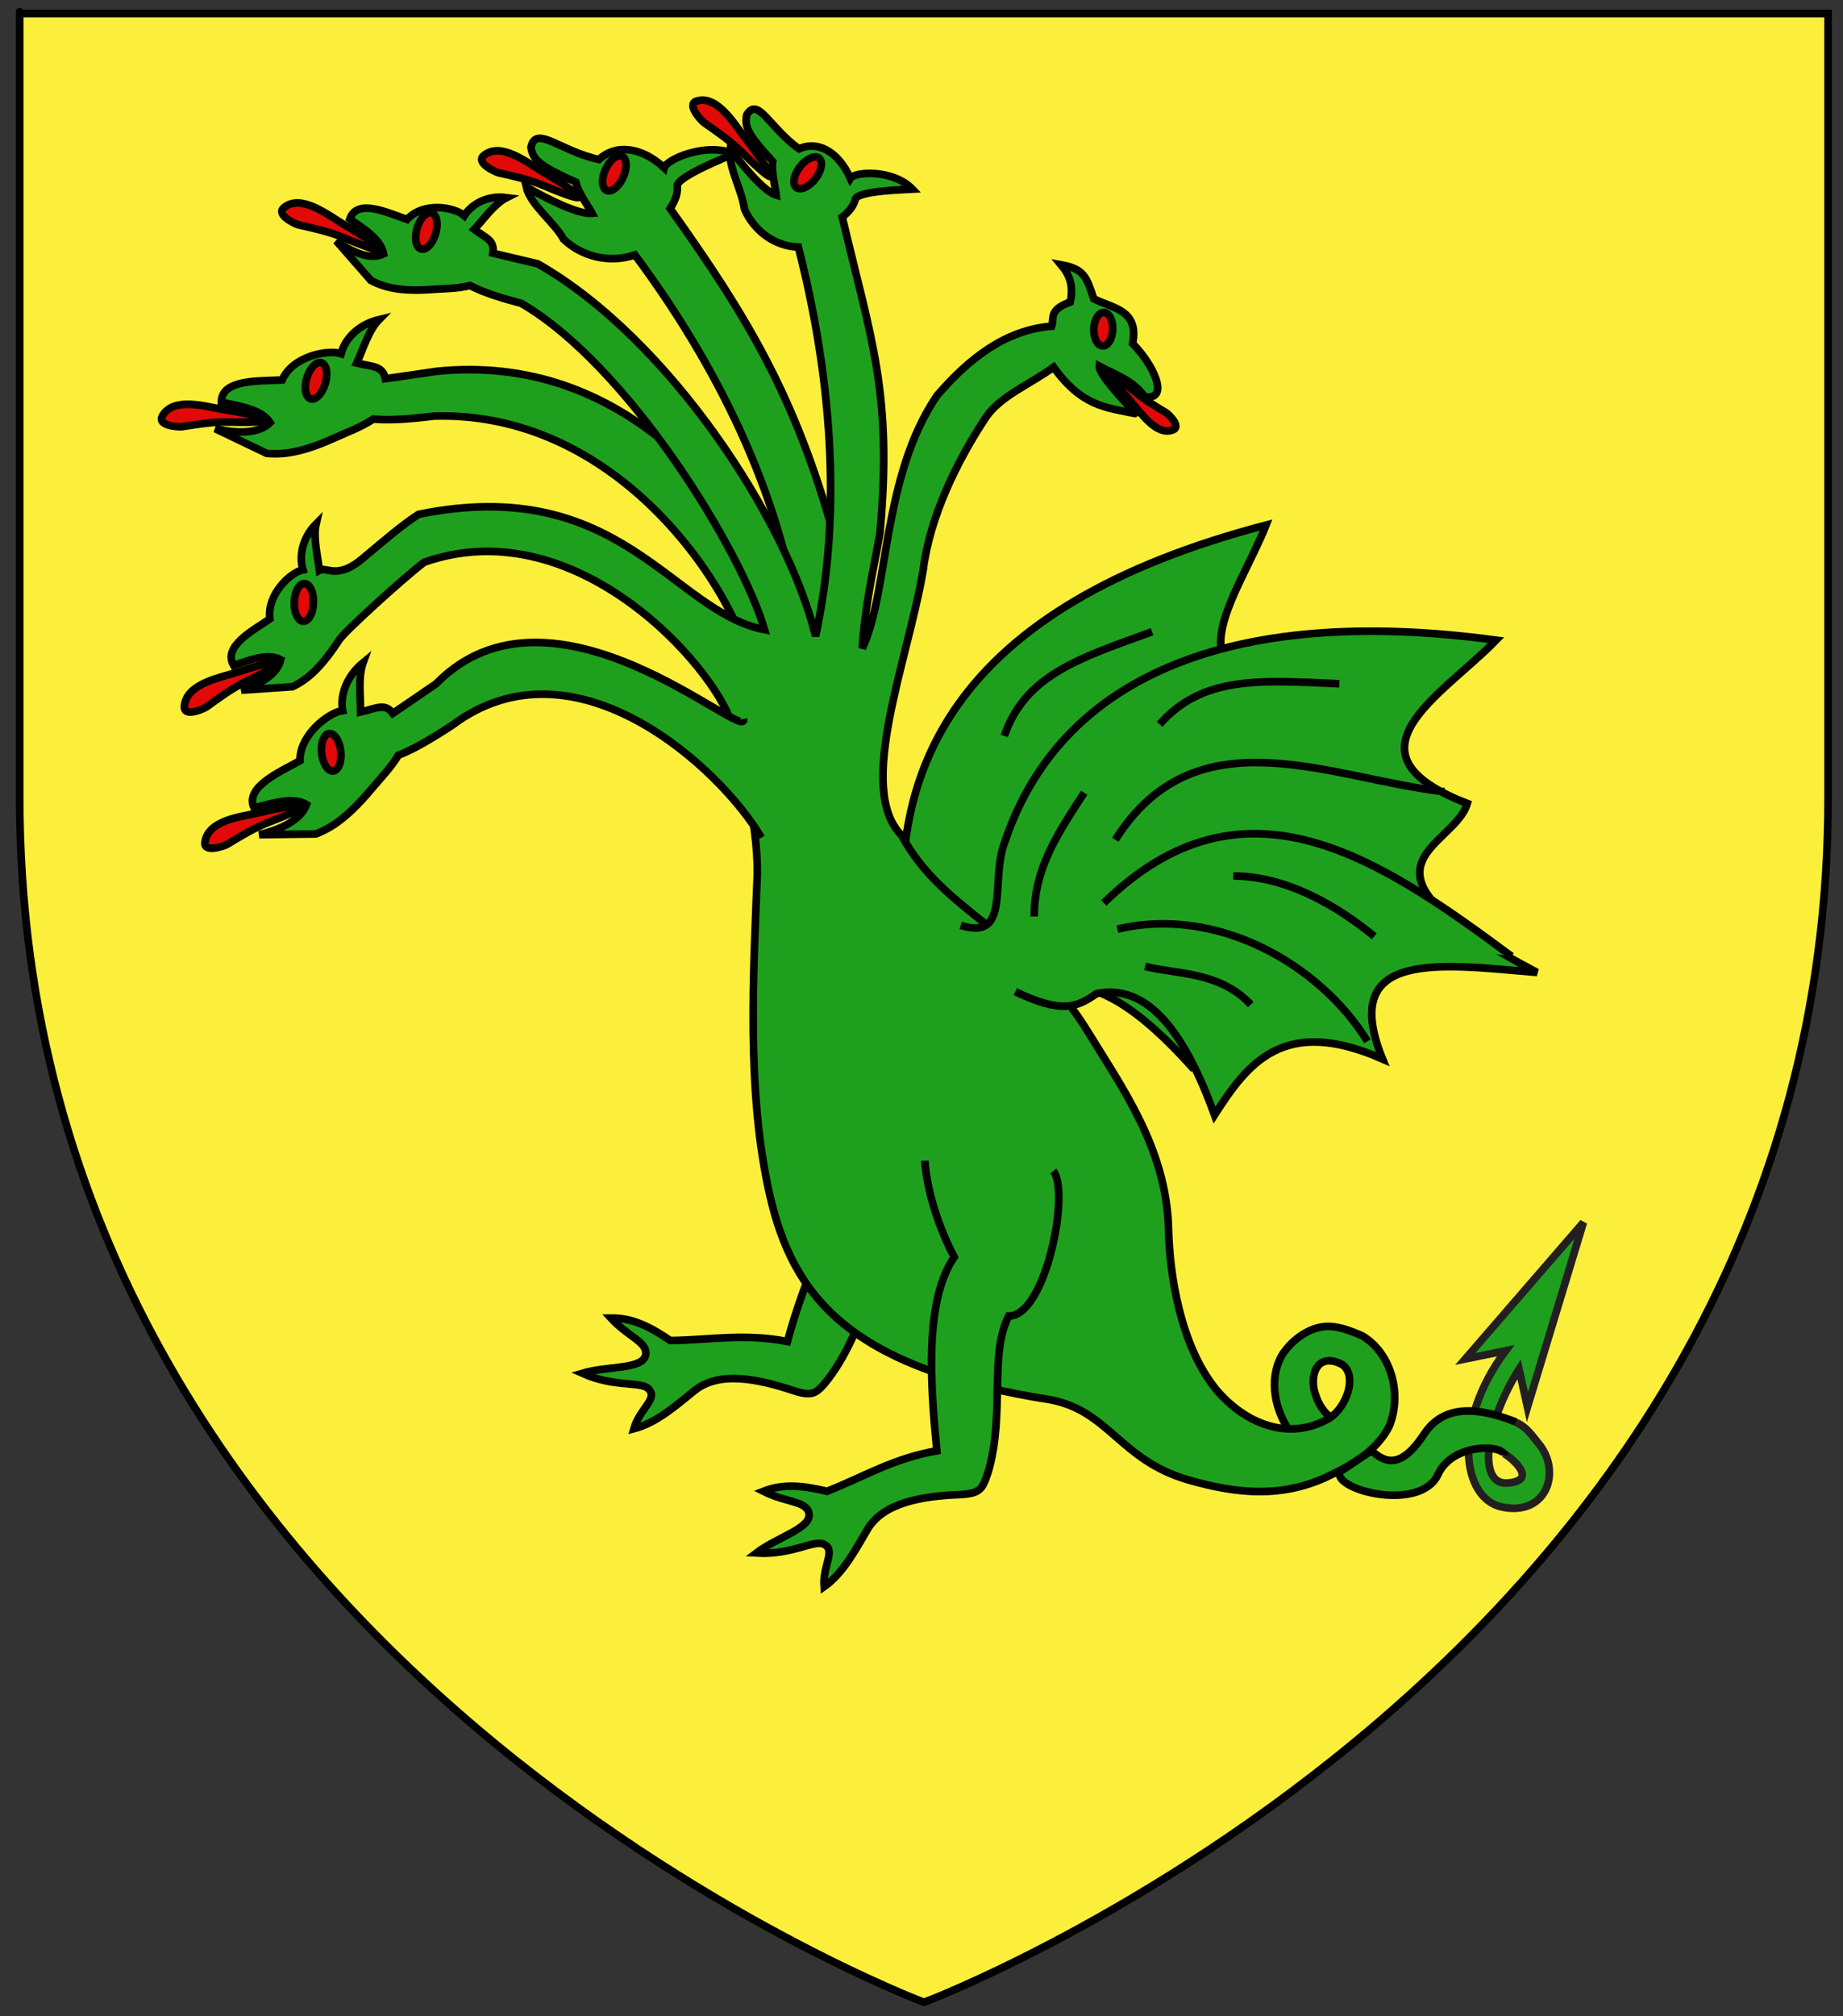<?xml version="1.0" encoding="utf-8"?>
<!-- Generator: Adobe Illustrator 15.1.0, SVG Export Plug-In . SVG Version: 6.00 Build 0)  -->
<!DOCTYPE svg PUBLIC "-//W3C//DTD SVG 1.1//EN" "http://www.w3.org/Graphics/SVG/1.1/DTD/svg11.dtd">
<svg version="1.1" id="Layer_1" xmlns="http://www.w3.org/2000/svg" xmlns:xlink="http://www.w3.org/1999/xlink" x="0px" y="0px"
	 width="181.417px" height="198.425px" viewBox="0 0 181.417 198.425" enable-background="new 0 0 181.417 198.425"
	 xml:space="preserve">
<rect x="0" y="0" width="181.417" height="198.425" fill="#333333" stroke="none"/>
<path id="Fond_de_l_x27_écu" fill="#FCEF3C" stroke="#010101" stroke-width="0.75" d="M90.956,197.05
	c0,0-89.017-33.493-89.017-118.614c0-85.123,0-77.101,0-77.101h178.012v77.101C179.958,163.557,90.956,197.05,90.956,197.05z"/>
<g id="Hydre">
	<path id="path3368" fill="#1EA01E" stroke="#000000" stroke-width="0.75" d="M91.598,119.702
		c-6.367,4.282-5.741,10.213-10.045,15.981c-1.177,1.449-1.482,1.83-3.595,1.122c-3.443-1.134-7.187-1.865-9.557,0.021
		c-1.704,1.357-3.708,3.184-6.005,3.781c0.557-1.944,2.315-2.896,1.523-3.844c-0.672-0.905-3.33-0.144-6.601-1.616
		c2.556-0.765,6.027-0.334,6.25-1.867c0.123-1.24-1.723-1.703-3.441-3.57c2.245-0.037,4.079,1.012,5.856,2.213
		c3.807-0.044,7.324-0.729,11.524,0.098c1.749-6.438,5.045-14.116,8.34-17.23l-1.016-6.165L91.598,119.702z"/>
	<path id="path83141" fill="#1EA01E" stroke="#231F20" stroke-width="0.75" d="M148.055,143.04c0.948,0.572,3.306,2.677,0.35,2.908
		c-3.058,0.24-2.17-5.994,1.124-11.202l0.825,3.729l5.508-18.168l-11.624,13.428l3.967-0.806c-5.283,7.105-4.334,14.56-0.339,15.386
		c4.259,0.881,5.774-3.225,3.785-5.999c-1.176-1.445-1.851-2.755-4.291-2.547"/>
	<g id="Aile_D">
		<path id="path3346" fill="#1EA01E" stroke="#000000" stroke-width="0.75" d="M98.847,101.733
			c4.806-8.007,11.196-4.724,18.208,2.981c1.053-5.867,2.488-11.484,12.943-11.211c-8.152-8.319,1.846-10.692,10.597-13.473
			c-22.128-2.102-12.01-7.981-12.492-12.619c-13.553,0.265-6.255-8.742-3.477-15.739C94.446,59.574,85.426,75.79,89.953,97.33"/>
		<path id="path3348" fill="#1EA01E" stroke="#000000" stroke-width="0.75" d="M100.487,90.552
			c7.383-17.355,22.716-14.254,38.413-10.226 M102.671,92.404c7.949-5.777,19.341-4.339,26.502,0.87 M99.175,84.444
			c2.481-14.525,16.939-13.385,27.628-16.439 M98.855,72.432c2.062-6,7.364-7.655,14.552-10.26 M111.051,83.353
			c4.744-1.938,10.333-1.156,14.839,0.234 M106.529,94.727c3.058-0.426,6.854-2.314,10.856-0.454"/>
	</g>
	<path id="path7181" fill="#E20909" stroke="#000000" stroke-width="0.75" d="M23.291,66.17c-1.677,0.542-4.96,1.106-5.14,3.335
		c-0.092,1.147,1.922,0.245,2.17,0.067c1.327-0.948,2.508-1.84,4.041-2.582C28.877,64.812,28.305,64.542,23.291,66.17z"/>
	<path id="path2492" fill="#1EA01E" stroke="#000000" stroke-width="0.75" d="M73.063,62.854
		c-3.182-8.17-13.957-22.383-30.335-21.905c-2.029,0.243-4.07,0.451-5.987,0.297c-1.175,0.784-2.502,1.26-3.454,1.696
		c-3.036,1.39-5.007,1.859-7.034,1.675l-5.069-2.429c2.227,0.505,4.312,0.492,5.409-0.596c-0.882-1.39-3.291-1.655-4.799-2.016
		c-0.03-2.288,3.788-2.06,5.975-2.178c1.037-2.373,4.529-3.021,5.81-2.585c0.314-1.335,1.575-2.847,3.738-3.366
		c-1.035,1.046-1.618,3.009-2.2,4.284c1.53,0.376,2.55,0.229,2.813,1.542c1.903-0.261,3.56-0.521,5.043-0.731
		c18.27-1.854,29.787,12.289,35.635,24.95c-1.772-13.068-8.227-25.832-16.113-36.406c-2.504,0.867-5.25,0.151-7.01-1.533
		c-0.9-1.662-3.269-3.364-3.685-5.151c1.862,1.049,5.032,2.727,6.5,2.597c-0.182-0.366-1.393-2.023-1.623-3.072
		c-3.572-1.598-4.243-2.228-4.412-3.434c0.479-2.209,2.816,0.348,6.695,1.207c1.622-1.537,4.193-1.262,6.418,0.812
		c0.198-0.808,4.102-2.546,6.866-1.372c-0.445,0.196-5.807,2.312-5.576,3.207c0.058,0.613-0.145,1.334-0.707,2.178
		c7.611,10.666,12.318,18.474,16.158,32.286c0.726,4.062,0.48,3.731,1.797,8.017"/>
	<path id="path7167" fill="#1EA01E" stroke="#000000" stroke-width="0.75" d="M126.804,140.619
		c-1.546-2.361-1.799-5.307-0.562-7.339c0.918-1.367,2.391-2.482,3.948-2.706c1.314-0.188,2.684,0.36,3.898,0.883
		c2.744,1.617,3.989,5.542,2.681,8.864c-1.266,2.55-3.885,3.961-6.377,5.124c-4.228,1.878-8.397,1.641-13.406,0.201
		c-6.726-1.934-7.819-6.804-13.589-7.892c-19.69-3.091-25.304-10.043-27.615-20.112c-2.342-10.206-1.605-22.048-1.236-31.635
		c0.024-2.841-0.421-5.628-1.071-8.565c-0.481-2.175-1.075-4.432-1.674-6.856c-2.691-6.4-15.856-20.263-30.051-15.25
		c-2.097,1.596-7.803,6.796-8.331,7.598c-1.683,2.558-2.978,3.862-4.625,4.647l-5.041,0.344c1.951-0.616,3.548-1.593,3.88-3.002
		c-1.331-0.74-3.309,0.157-4.639,0.558c-1.099-1.878,1.946-3.459,3.573-4.573c-0.317-2.443,2.064-4.599,3.255-4.832
		c-0.385-1.251-0.126-3.085,1.294-4.517c-0.305,1.344,0.169,3.238,0.321,4.564c0.702-0.399,1.784,1.008,4.358-1.246
		c2.167-1.81,3.823-3.244,5.41-4.26c19.823-4.05,25.011,9.625,34.054,11.352c-2.226-7.678-13.343-25.943-23.949-32.118
		c-1.755-0.465-3.511-0.967-5.046-1.752c-1.223,0.312-2.472,0.293-3.399,0.364c-2.955,0.231-4.735-0.01-6.352-0.861l-3.417-3.901
		c1.681,1.208,3.41,1.899,4.664,1.286c-0.286-1.552-2.193-2.604-3.325-3.438c0.706-2.076,3.791-0.583,5.638,0.05
		c1.616-1.792,4.71-1.2,5.63-0.373c0.687-1.099,2.212-2.038,4.167-1.778c-1.191,0.596-2.299,2.171-3.188,3.126
		c1.146,0.855,2.036,1.066,1.835,2.341c1.657,0.406,3.111,0.731,4.405,1.041c12.958,7.369,24.6,25.315,27.358,36.656
		c2.708-12.394,1.448-26.094-1.697-38.3c-2.349-0.062-4.39-1.635-5.309-3.749c-0.214-1.804-1.629-4.14-1.402-5.891
		c1.205,1.574,3.291,4.158,4.545,4.536c-0.033-0.392-0.505-2.296-0.36-3.322c-2.444-2.646-2.797-3.442-2.552-4.588
		c1.102-1.832,2.219,1.265,5.152,3.349c1.833-0.841,3.872,0.276,5.049,2.899c0.422-0.663,4.206-0.914,6.116,1.076
		c-0.43,0.028-5.542,0.13-5.635,1.014c-0.148,0.573-0.546,1.156-1.281,1.728c2.887,12.196,4.952,17.341,3.716,31.104
		c-0.697,3.911-1.462,7.023-1.741,11.334c2.65-5.608,1.897-16.824,7.346-24.861c3.203-3.719,6.766-6.472,11.297-6.84
		c0.269-0.794-0.342-1.589,1.833-2.383c0.312-1.583-0.009-2.576-0.916-3.665c2.274,0.413,2.506,1.185,3.224,3.35
		c1.868,0.951,4.468,1.063,3.825,4.413c2.026,2.016,3.732,5.597,1.196,5.234c-1.142-1.641-3.104-2.274-4.481-3.021
		c-0.091,0.994,3.776,4.772,3.503,4.664c-2.811-0.589-5.189-0.666-8-4.561c-2.216,1.638-5.268,2.841-6.68,4.972
		c-2.829,4.273-5.508,9.764-6.154,14.991c-1.506,8.939-6.678,21.546-2.119,26.119c4.15,7.751,12.353,9.498,18.411,19.447
		c3.204,5.26,7.675,11.369,7.859,19.305c0.105,4.425,1.146,11.413,4.671,15.756c2.847,3.397,7.197,5.18,11.203,2.824
		c1.685-1.119,2.706-4.13,1.275-5.228c-1.947-1.092-3.157,0.143-2.853,2.299c0.252,1.124,0.724,2.14,1.653,2.862"/>
	<path id="path2494" fill="#1EA01E" stroke="#000000" stroke-width="0.75" d="M74.943,82.436
		c-3.945-6.769-18.357-20.148-30.444-11.051c-1.736,1.127-3.497,2.229-5.293,2.947c-0.744,1.234-1.751,2.259-2.435,3.079
		c-2.18,2.616-3.772,3.922-5.68,4.661l-5.573,0.072c2.221-0.54,4.101-1.485,4.65-2.959c-1.363-0.863-3.649-0.025-5.16,0.323
		c-0.958-2.055,2.588-3.558,4.518-4.643c-0.027-2.609,2.867-4.759,4.203-4.935c-0.258-1.349,0.267-3.28,2.012-4.718
		c-0.512,1.41-0.239,3.445-0.247,4.859c1.538-0.343,2.4-0.934,3.172,0.135c1.615-1.086,3.008-2.063,4.264-2.917
		c11.535-11.779,30.693,6.064,30.273,3.462"/>
	<path id="path3370" fill="#1EA01E" stroke="#000000" stroke-width="0.75" d="M103.679,115.249
		c1.677,1.925-0.718,14.291-4.389,14.265c-1.938,3.794-0.356,9.563-1.991,15.257c-0.589,1.773-0.739,2.237-2.966,2.322
		c-3.621,0.156-7.382,0.796-8.932,3.399c-1.114,1.871-2.344,4.287-4.281,5.659c-0.167-2.016,1.142-3.527,0.067-4.134
		c-0.949-0.608-3.166,1.044-6.748,0.823c2.122-1.619,5.521-2.443,5.186-3.958c-0.323-1.202-2.214-0.983-4.481-2.122
		c2.087-0.829,4.174-0.496,6.261,0c3.546-1.388,6.594-3.271,10.815-3.983c-0.642-6.642-1.232-14.749,1.707-19.068
		c-2.067-3.958-2.793-7.677-2.891-9.479"/>
	<g id="Aile_G">
		<path id="path3356" fill="#1EA01E" stroke="#000000" stroke-width="0.75" d="M99.94,97.595c4.479,2.113,5.957,1.627,7.988,0.195
			c5.176-1.055,8.759,4.057,11.626,11.934c3.269-5.087,6.802-9.792,16.541-5.501c-4.448-10.93,5.889-9.294,15.208-8.522
			c-20.022-10.503-8.212-12.102-6.866-16.629c-12.866-4.981-2.498-10.595,2.834-16.073c-26.564-3.583-42.964,3.903-48.323,19.746
			c-1.553,3.872,0.67,9.899-4.38,8.327"/>
		<path id="path3358" fill="#1EA01E" stroke="#000000" stroke-width="0.75" d="M108.652,88.867
			c13.688-13.397,26.924-4.579,40.142,5.247 M109.99,91.442c9.729-2.339,19.898,3.399,24.619,11.037 M109.788,82.645
			c7.974-12.639,21.146-5.994,32.398-4.73 M114.148,71.277c4.271-4.82,9.906-4.325,17.687-3.989 M121.394,86.205
			c5.22,0.015,10.18,2.903,13.882,5.941 M112.72,95.105c3.045,0.781,7.353,0.477,10.4,3.763 M101.806,90.196
			c-0.013-4.728,2.316-8.189,4.918-12.178"/>
	</g>
	<path id="path7189" fill="#E20909" stroke="#000000" stroke-width="0.75" d="M30.525,57.813c0.4,0.625,0.45,1.792,0.112,2.604
		c-0.338,0.815-0.937,0.967-1.337,0.343c-0.4-0.625-0.451-1.791-0.112-2.604C29.526,57.342,30.125,57.188,30.525,57.813
		L30.525,57.813z"/>
	<path id="path7189_2_" fill="#E20909" stroke="#000000" stroke-width="0.75" d="M32.078,36.23c0.225,0.713-0.028,1.85-0.563,2.539
		c-0.536,0.689-1.152,0.669-1.376-0.045c-0.224-0.713,0.028-1.852,0.564-2.541C31.238,35.496,31.854,35.517,32.078,36.23
		L32.078,36.23z"/>
	<path id="path7189_3_" fill="#E20909" stroke="#000000" stroke-width="0.75" d="M42.938,21.481
		c0.225,0.714-0.028,1.852-0.563,2.542c-0.535,0.688-1.151,0.668-1.376-0.047c-0.224-0.714,0.028-1.851,0.564-2.54
		C42.098,20.748,42.714,20.768,42.938,21.481L42.938,21.481z"/>
	<path id="path7189_4_" fill="#E20909" stroke="#000000" stroke-width="0.75" d="M61.605,15.973
		c0.123,0.739-0.286,1.827-0.912,2.427c-0.625,0.602-1.232,0.487-1.355-0.253c-0.122-0.74,0.286-1.827,0.912-2.428
		C60.876,15.118,61.482,15.231,61.605,15.973L61.605,15.973z"/>
	<path id="path7189_5_" fill="#E20909" stroke="#000000" stroke-width="0.75" d="M80.851,16.233
		c-0.05,0.749-0.695,1.704-1.439,2.131c-0.746,0.428-1.309,0.167-1.258-0.582c0.05-0.749,0.695-1.704,1.44-2.131
		C80.338,15.223,80.902,15.482,80.851,16.233L80.851,16.233z"/>
	<path id="path7189_1_" fill="#E20909" stroke="#000000" stroke-width="0.75" d="M32.996,72.482c0.486,0.554,0.704,1.7,0.487,2.557
		c-0.217,0.857-0.787,1.102-1.273,0.547c-0.485-0.556-0.704-1.701-0.486-2.559C31.94,72.172,32.51,71.927,32.996,72.482
		L32.996,72.482z"/>
	<path id="path2506" fill="#E20909" stroke="#000000" stroke-width="0.75" d="M109.204,31.091c0.394,0.555,0.442,1.589,0.11,2.31
		s-0.92,0.857-1.314,0.303c-0.394-0.555-0.442-1.589-0.11-2.31C108.222,30.673,108.81,30.537,109.204,31.091L109.204,31.091z"/>
	<path id="path3278" fill="#E20909" stroke="#000000" stroke-width="0.75" d="M25.553,79.969c-1.713,0.399-5.028,0.68-5.378,2.886
		c-0.179,1.135,1.897,0.408,2.159,0.252c1.394-0.833,2.64-1.621,4.224-2.229C31.225,79.092,30.675,78.774,25.553,79.969z"/>
	<path id="path3280" fill="#E20909" stroke="#000000" stroke-width="0.75" d="M22.002,40.306c-1.734-0.285-4.918-1.296-6.015,0.624
		c-0.564,0.987,1.623,1.106,1.921,1.062c1.588-0.24,3.024-0.496,4.711-0.454C27.588,41.664,27.188,41.159,22.002,40.306z"/>
	<path id="path3282" fill="#E20909" stroke="#000000" stroke-width="0.75" d="M33.795,22.062c-1.528-0.906-4.173-3.022-5.842-1.628
		c-0.859,0.717,1.15,1.633,1.443,1.7c1.567,0.36,2.998,0.648,4.563,1.31C38.572,25.389,38.366,24.769,33.795,22.062z"/>
	<path id="path3284" fill="#E20909" stroke="#000000" stroke-width="0.75" d="M53.466,16.933c-1.529-0.906-4.172-3.024-5.842-1.63
		c-0.858,0.717,1.15,1.632,1.444,1.701c1.568,0.36,2.997,0.648,4.563,1.308C58.242,20.258,58.036,19.637,53.466,16.933z"/>
	<path id="path3286" fill="#E20909" stroke="#000000" stroke-width="0.75" d="M73.433,13.707c-1.106-1.429-2.826-4.415-4.866-3.76
		c-1.049,0.336,0.5,1.96,0.75,2.136c1.333,0.938,2.562,1.755,3.789,2.973C76.716,18.637,76.741,17.979,73.433,13.707z"/>
	<path id="path3288" fill="#E20909" stroke="#000000" stroke-width="0.75" d="M111.346,39.535c0.97,1.097,2.518,3.426,4.132,2.76
		c0.83-0.342-0.508-1.569-0.719-1.697c-1.127-0.681-2.164-1.27-3.22-2.186C108.432,35.717,108.447,36.255,111.346,39.535z"/>
	<path id="path4726" fill="#1EA01E" stroke="#000000" stroke-width="0.75" d="M149.214,139.94c-2.557-0.989-6.736-2.295-9.02,1.176
		c-2.275,3.459-3.827,2.884-5.186,1.645l-3.156,2.115c-0.485,1.828,7.982,3.929,9.695,0.235c1.485-3.206,6.538-2.922,6.538-1.881"/>
</g>
</svg>
